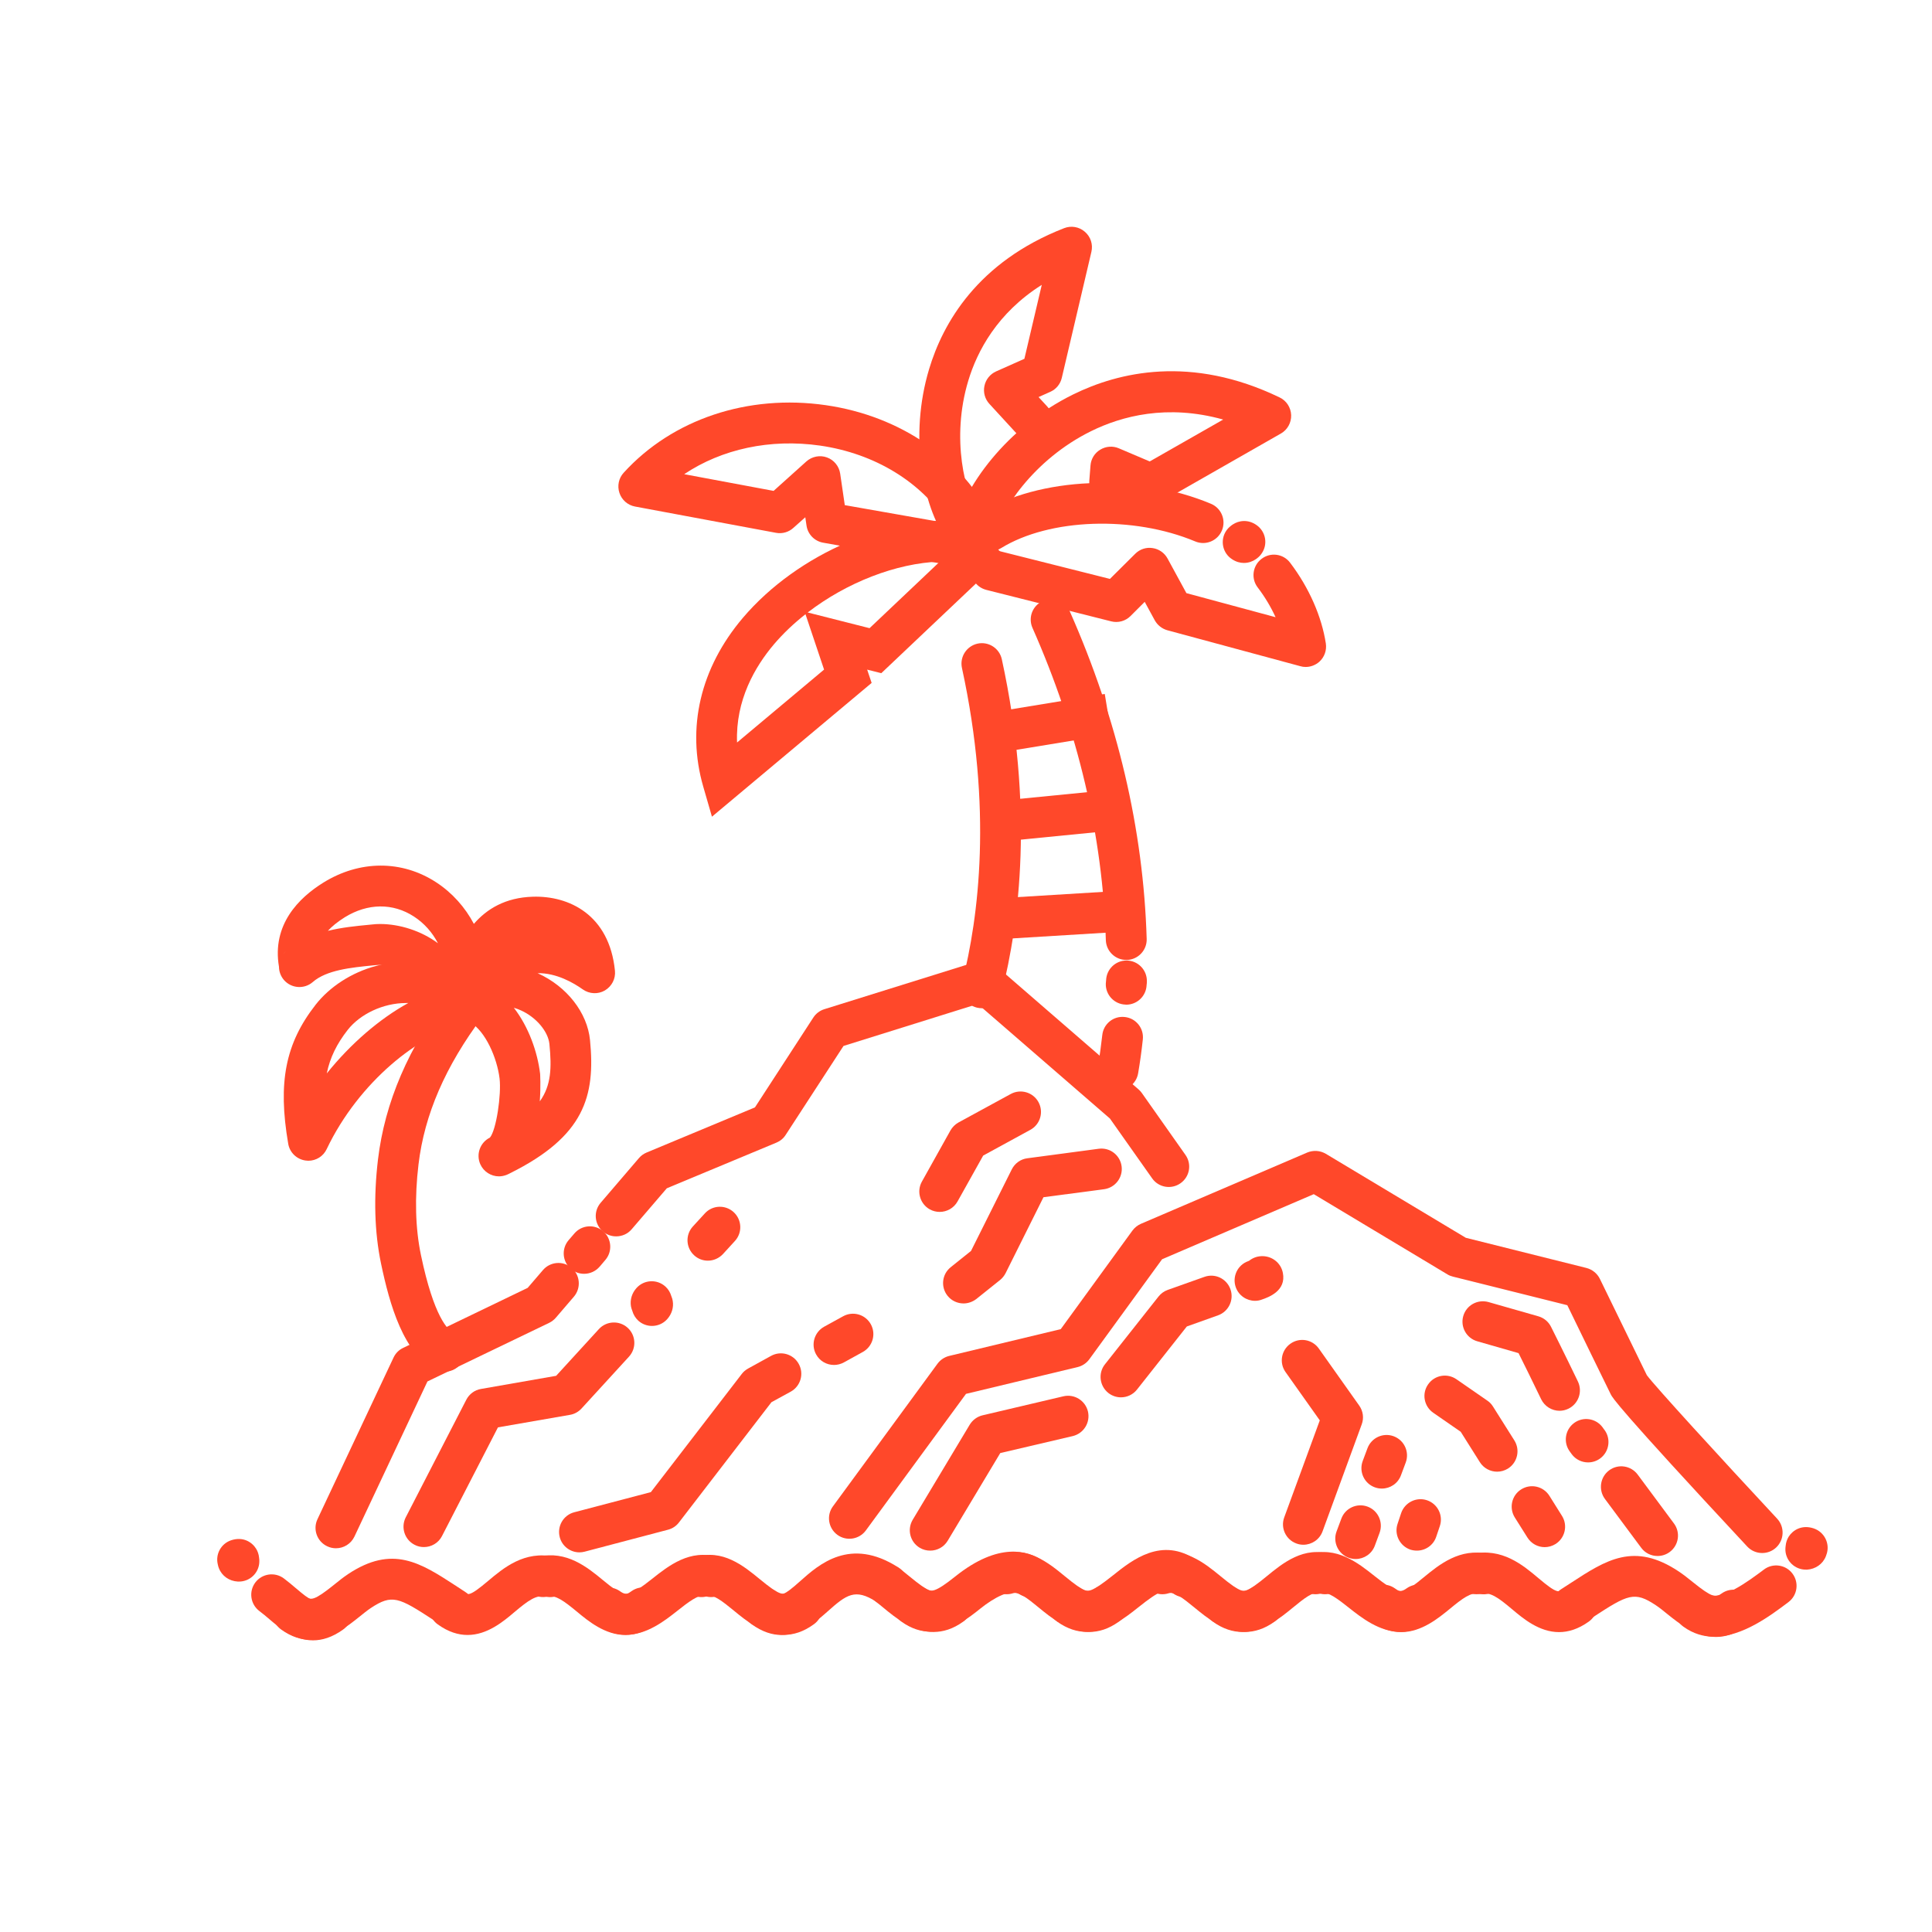 <?xml version="1.0" encoding="utf-8"?>
<!-- Generator: Adobe Illustrator 16.0.0, SVG Export Plug-In . SVG Version: 6.00 Build 0)  -->
<!DOCTYPE svg PUBLIC "-//W3C//DTD SVG 1.1//EN" "http://www.w3.org/Graphics/SVG/1.1/DTD/svg11.dtd">
<svg version="1.1" id="Calque_1" xmlns="http://www.w3.org/2000/svg" xmlns:xlink="http://www.w3.org/1999/xlink" x="0px" y="0px"
	 width="50px" height="50px" viewBox="0 0 50 50" enable-background="new 0 0 50 50" xml:space="preserve">
<path fill="#FF482A" d="M98.561,41.813v0.846c0,0.293,0.238,0.529,0.531,0.529h11.715c0.294,0,0.531-0.236,0.531-0.529v-0.846
	c7.057-2.652,11.77-9.436,11.77-16.998c0-0.293-0.237-0.531-0.53-0.531h-2.204c-0.247-3.399-3.109-5.997-6.722-5.997
	c-2.12,0-4.085,0.991-5.348,2.642c-0.11-0.255-0.231-0.505-0.363-0.748l7.202-16.069c0.119-0.268,0-0.581-0.268-0.7
	c-0.267-0.121-0.58-0.001-0.7,0.266l-6.914,15.428c-0.107-0.147-0.217-0.291-0.33-0.432l3.477-18.876
	c0.053-0.288-0.138-0.564-0.426-0.617c-0.287-0.054-0.564,0.137-0.617,0.425l-3.335,18.103c-1.746-1.638-4.091-2.644-6.666-2.644
	c-5.199,0-9.461,4.089-9.736,9.22h-2.306c-0.292,0-0.53,0.238-0.53,0.531C86.791,32.377,91.506,39.16,98.561,41.813z
	 M113.651,19.347c3.068,0,5.419,2.091,5.657,4.937h-2.019c-0.235-1.701-1.72-2.933-3.639-2.933s-3.403,1.231-3.639,2.933h-0.914
	c-0.038-0.729-0.161-1.438-0.353-2.115C109.763,20.423,111.623,19.347,113.651,19.347z M116.22,24.284h-5.137
	c0.226-1.108,1.236-1.872,2.568-1.872S115.994,23.175,116.22,24.284z M99.363,16.125c4.613,0,8.397,3.614,8.673,8.159h-1.955
	c-0.272-3.469-3.181-6.21-6.718-6.21c-3.539,0-6.447,2.741-6.719,6.21h-1.955C90.965,19.738,94.748,16.125,99.363,16.125z
	 M102.996,24.284c-0.26-1.775-1.787-3.146-3.633-3.146c-1.848,0-3.375,1.37-3.634,3.146h-2.021c0.269-2.884,2.7-5.149,5.654-5.149
	c2.953,0,5.383,2.266,5.652,5.149H102.996z M101.924,24.284h-5.123c0.246-1.188,1.301-2.085,2.563-2.085
	C100.623,22.199,101.678,23.095,101.924,24.284z M122.039,25.344c-0.217,7.025-4.746,13.25-11.408,15.595
	c-0.212,0.076-0.354,0.275-0.354,0.502v0.688H99.621v-0.688c0-0.227-0.141-0.426-0.354-0.502c-6.661-2.346-11.19-8.57-11.408-15.595
	H122.039z"/>
<path fill="#FF482A" d="M98.942,36.656c0.077,0.039,0.159,0.059,0.239,0.059c0.193,0,0.38-0.107,0.474-0.291
	c0.132-0.262,0.028-0.58-0.232-0.713c-2.444-1.24-4.422-3.295-5.57-5.781c-0.123-0.266-0.438-0.381-0.704-0.26
	c-0.266,0.123-0.381,0.438-0.259,0.705C94.138,33.076,96.287,35.309,98.942,36.656z"/>
<g>
	<g>
		<g>
			<path fill="#FF482A" d="M15.946,31.997c-0.122,0-0.244-0.041-0.344-0.127c-0.221-0.189-0.247-0.521-0.057-0.742l0.992-1.158
				c0.054-0.063,0.122-0.111,0.198-0.143l2.803-1.168l1.51-2.324c0.067-0.104,0.168-0.18,0.285-0.217l3.937-1.229
				c0.174-0.055,0.365-0.016,0.503,0.104l3.691,3.199c0.032,0.027,0.062,0.061,0.086,0.094l1.129,1.602
				c0.169,0.238,0.112,0.566-0.127,0.734c-0.237,0.168-0.567,0.113-0.735-0.127l-1.092-1.547l-3.421-2.965l-3.474,1.086
				l-1.496,2.301c-0.058,0.092-0.142,0.16-0.24,0.201l-2.837,1.182l-0.91,1.061C16.242,31.937,16.094,31.997,15.946,31.997z"/>
		</g>
	</g>
	<g>
		<g>
			<path fill="#FF482A" d="M15.117,32.966c-0.122,0-0.244-0.041-0.344-0.127c-0.221-0.189-0.247-0.523-0.057-0.744l0.148-0.172
				c0.19-0.223,0.523-0.248,0.745-0.059c0.221,0.189,0.247,0.523,0.057,0.744l-0.148,0.174
				C15.413,32.903,15.265,32.966,15.117,32.966z"/>
		</g>
	</g>
	<g>
		<g>
			<path fill="#FF482A" d="M8.694,40.069c-0.076,0-0.152-0.016-0.225-0.051c-0.264-0.123-0.377-0.438-0.253-0.701l1.969-4.184
				c0.052-0.111,0.14-0.199,0.249-0.25l3.222-1.553l0.394-0.459c0.19-0.223,0.523-0.248,0.745-0.059
				c0.221,0.189,0.247,0.523,0.057,0.746l-0.466,0.543c-0.047,0.055-0.105,0.1-0.171,0.133l-3.153,1.518l-1.889,4.014
				C9.082,39.958,8.892,40.069,8.694,40.069z"/>
		</g>
	</g>
	<g>
		<g>
			<path fill="#FF482A" d="M45.605,40.192c-0.143,0-0.283-0.057-0.387-0.168c-3.375-3.623-3.492-3.859-3.531-3.938
				c-0.102-0.203-0.842-1.725-1.125-2.307l-2.96-0.74c-0.05-0.012-0.099-0.031-0.144-0.059L34,30.905l-3.925,1.684l-1.883,2.588
				c-0.074,0.102-0.183,0.174-0.304,0.203L25,36.073l-2.592,3.535c-0.172,0.234-0.503,0.285-0.738,0.113
				c-0.235-0.174-0.286-0.504-0.113-0.738l2.706-3.691c0.074-0.1,0.182-0.172,0.303-0.201l2.886-0.693l1.854-2.549
				c0.056-0.076,0.131-0.137,0.219-0.176l4.307-1.846c0.156-0.064,0.334-0.053,0.479,0.033l3.624,2.174l3.122,0.781
				c0.151,0.039,0.278,0.141,0.347,0.281c0.012,0.021,1.048,2.152,1.216,2.494c0.21,0.285,1.88,2.111,3.372,3.713
				c0.199,0.215,0.186,0.549-0.027,0.748C45.863,40.146,45.734,40.192,45.605,40.192z"/>
		</g>
	</g>
	<g>
		<g>
			<path fill="#FF482A" d="M24.073,40.13c-0.092,0-0.186-0.023-0.271-0.074c-0.25-0.15-0.331-0.473-0.181-0.725l1.476-2.461
				c0.074-0.121,0.193-0.209,0.332-0.242l2.092-0.492c0.283-0.066,0.567,0.109,0.635,0.393c0.066,0.285-0.109,0.568-0.394,0.637
				l-1.875,0.439l-1.361,2.27C24.427,40.04,24.253,40.13,24.073,40.13z"/>
		</g>
	</g>
	<g>
		<g>
			<path fill="#FF482A" d="M32.48,33.665c-0.217,0-0.421-0.135-0.498-0.35c-0.098-0.275,0.045-0.578,0.32-0.676
				c0.009-0.002,0.017-0.006,0.024-0.01c0.085-0.068,0.192-0.113,0.31-0.119c0.272-0.016,0.512,0.166,0.564,0.43
				c0.094,0.467-0.369,0.633-0.544,0.693C32.599,33.655,32.539,33.665,32.48,33.665z"/>
		</g>
	</g>
	<g>
		<g>
			<path fill="#FF482A" d="M29.01,36.163c-0.113,0-0.229-0.037-0.326-0.113c-0.229-0.182-0.269-0.514-0.088-0.742l1.385-1.752
				c0.061-0.078,0.144-0.139,0.236-0.172l0.951-0.338c0.275-0.1,0.576,0.043,0.675,0.318s-0.045,0.578-0.319,0.676l-0.809,0.289
				l-1.29,1.633C29.32,36.095,29.166,36.163,29.01,36.163z"/>
		</g>
	</g>
	<g>
		<g>
			<path fill="#FF482A" d="M42.898,40.269c-0.162,0-0.32-0.072-0.424-0.213l-0.939-1.264c-0.173-0.234-0.124-0.566,0.11-0.74
				c0.233-0.174,0.564-0.125,0.739,0.111l0.938,1.264c0.174,0.234,0.125,0.564-0.109,0.738
				C43.119,40.235,43.008,40.269,42.898,40.269z"/>
		</g>
	</g>
	<g>
		<g>
			<path fill="#FF482A" d="M41.1,37.847c-0.162,0-0.321-0.074-0.424-0.213c-0.013-0.016-0.023-0.031-0.035-0.049v0.002l-0.014-0.021
				c-0.174-0.234-0.124-0.564,0.109-0.738c0.234-0.174,0.565-0.125,0.739,0.111c0.011,0.014,0.021,0.027,0.03,0.043l0.017,0.021
				c0.175,0.234,0.126,0.566-0.108,0.74C41.319,37.813,41.209,37.847,41.1,37.847z"/>
		</g>
	</g>
	<g>
		<g>
			<path fill="#FF482A" d="M40.361,36.511c-0.197,0-0.386-0.113-0.477-0.301c-0.207-0.432-0.45-0.922-0.584-1.191l-1.069-0.307
				c-0.28-0.08-0.442-0.373-0.362-0.652c0.08-0.281,0.371-0.441,0.652-0.363l1.292,0.369c0.143,0.041,0.261,0.139,0.327,0.271
				c0.004,0.008,0.389,0.775,0.696,1.416c0.126,0.264,0.015,0.578-0.247,0.705C40.516,36.493,40.438,36.511,40.361,36.511z"/>
		</g>
	</g>
	<g>
		<g>
			<path fill="#FF482A" d="M39.977,40.04c-0.176,0-0.346-0.088-0.447-0.248l-0.326-0.518c-0.156-0.248-0.082-0.574,0.164-0.729
				c0.248-0.156,0.573-0.082,0.729,0.164l0.326,0.52c0.156,0.246,0.082,0.572-0.164,0.729C40.17,40.013,40.072,40.04,39.977,40.04z"
				/>
		</g>
	</g>
	<g>
		<g>
			<path fill="#FF482A" d="M38.746,38.087c-0.176,0-0.348-0.088-0.447-0.246l-0.496-0.787l-0.711-0.492
				c-0.24-0.166-0.3-0.496-0.133-0.734c0.165-0.24,0.494-0.299,0.734-0.133l0.799,0.553c0.059,0.039,0.109,0.092,0.146,0.152
				l0.553,0.877c0.156,0.248,0.082,0.572-0.164,0.729C38.939,38.06,38.842,38.087,38.746,38.087z"/>
		</g>
	</g>
	<g>
		<g>
			<path fill="#FF482A" d="M33.731,39.978c-0.06,0-0.121-0.01-0.181-0.033c-0.274-0.1-0.415-0.404-0.314-0.676l0.92-2.51
				l-0.886-1.25c-0.169-0.236-0.112-0.566,0.126-0.734c0.238-0.17,0.566-0.113,0.735,0.125l1.046,1.477
				c0.101,0.143,0.125,0.324,0.064,0.486l-1.014,2.77C34.149,39.845,33.947,39.978,33.731,39.978z"/>
		</g>
	</g>
	<g>
		<g>
			<g>
				<g>
					<path fill="#FF482A" d="M35.762,38.524c-0.061,0-0.123-0.01-0.184-0.033c-0.273-0.1-0.413-0.404-0.312-0.678l0.124-0.332
						c0.102-0.273,0.405-0.412,0.678-0.311c0.274,0.102,0.413,0.404,0.313,0.678l-0.124,0.332
						C36.178,38.394,35.977,38.524,35.762,38.524z"/>
				</g>
			</g>
			<g>
				<g>
					<path fill="#FF482A" d="M35.086,40.347c-0.063,0-0.123-0.01-0.185-0.033c-0.272-0.102-0.413-0.406-0.311-0.68l0.124-0.332
						c0.101-0.273,0.404-0.412,0.678-0.311s0.412,0.406,0.311,0.68l-0.123,0.332C35.502,40.214,35.301,40.347,35.086,40.347z"/>
				</g>
			</g>
		</g>
	</g>
	<g>
		<g>
			<path fill="#FF482A" d="M18.32,32.626c-0.127,0-0.255-0.045-0.356-0.139c-0.215-0.197-0.23-0.531-0.033-0.746l0.31-0.338
				c0.197-0.217,0.531-0.23,0.746-0.033c0.215,0.197,0.23,0.531,0.033,0.746l-0.309,0.338C18.605,32.567,18.463,32.626,18.32,32.626
				z"/>
		</g>
	</g>
	<g>
		<g>
			<path fill="#FF482A" d="M16.874,34.315c-0.127,0-0.255-0.045-0.356-0.137c-0.075-0.07-0.126-0.156-0.152-0.248
				c-0.02-0.047-0.03-0.09-0.037-0.123c-0.028-0.17,0.025-0.344,0.147-0.477c0.197-0.215,0.531-0.23,0.746-0.033
				c0.075,0.068,0.125,0.154,0.151,0.244c0.021,0.049,0.032,0.092,0.037,0.125c0.029,0.17-0.024,0.342-0.146,0.477
				C17.16,34.257,17.017,34.315,16.874,34.315z"/>
		</g>
	</g>
	<g>
		<g>
			<path fill="#FF482A" d="M10.97,40.038c-0.082,0-0.164-0.018-0.241-0.059c-0.259-0.133-0.361-0.451-0.228-0.711l1.568-3.045
				c0.076-0.146,0.216-0.25,0.379-0.277l1.945-0.34l1.106-1.209c0.197-0.215,0.531-0.229,0.746-0.033
				c0.215,0.197,0.23,0.531,0.033,0.746l-1.228,1.342c-0.079,0.086-0.184,0.145-0.299,0.164l-1.864,0.324l-1.448,2.813
				C11.346,39.935,11.161,40.038,10.97,40.038z"/>
		</g>
	</g>
	<g>
		<g>
			<path fill="#FF482A" d="M21.584,35.325c-0.187,0-0.368-0.098-0.463-0.273c-0.141-0.254-0.047-0.576,0.208-0.717l0.491-0.27
				c0.255-0.141,0.576-0.049,0.717,0.207s0.047,0.576-0.208,0.717l-0.491,0.271C21.757,35.304,21.669,35.325,21.584,35.325z"/>
		</g>
	</g>
	<g>
		<g>
			<path fill="#FF482A" d="M14.996,40.175c-0.234,0-0.448-0.156-0.51-0.393c-0.074-0.283,0.094-0.572,0.376-0.645l1.982-0.521
				l2.352-3.057c0.044-0.059,0.1-0.105,0.164-0.141l0.595-0.328c0.256-0.141,0.577-0.047,0.717,0.209
				c0.141,0.256,0.047,0.576-0.208,0.717l-0.499,0.273l-2.393,3.111c-0.071,0.094-0.171,0.16-0.284,0.189l-2.157,0.568
				C15.085,40.169,15.04,40.175,14.996,40.175z"/>
		</g>
	</g>
	<g>
		<g>
			<path fill="#FF482A" d="M36.67,40.13c-0.057,0-0.111-0.008-0.168-0.025c-0.276-0.094-0.426-0.393-0.333-0.668l0.092-0.277
				c0.093-0.275,0.392-0.426,0.668-0.334s0.427,0.391,0.334,0.668l-0.093,0.275C37.097,39.991,36.891,40.13,36.67,40.13z"/>
		</g>
	</g>
	<g>
		<g>
			<path fill="#FF482A" d="M24.936,33.733c-0.155,0-0.309-0.068-0.413-0.197c-0.183-0.229-0.146-0.561,0.083-0.742l0.524-0.42
				l1.056-2.113c0.078-0.154,0.229-0.264,0.402-0.285l1.846-0.246c0.289-0.039,0.555,0.164,0.593,0.453
				c0.039,0.289-0.165,0.555-0.454,0.594l-1.568,0.207l-0.981,1.967c-0.034,0.066-0.083,0.127-0.143,0.176l-0.615,0.492
				C25.167,33.694,25.051,33.733,24.936,33.733z"/>
		</g>
	</g>
	<g>
		<g>
			<path fill="#FF482A" d="M24.319,31.364c-0.087,0-0.176-0.021-0.257-0.066c-0.254-0.143-0.346-0.465-0.203-0.719l0.738-1.322
				c0.049-0.086,0.121-0.158,0.208-0.207l1.354-0.738c0.256-0.139,0.577-0.045,0.717,0.211c0.14,0.258,0.045,0.578-0.211,0.717
				l-1.22,0.666l-0.664,1.188C24.684,31.267,24.504,31.364,24.319,31.364z"/>
		</g>
	</g>
	<g>
		<g>
			<g>
				<g>
					<g>
						<g>
							<g>
								<g>
									<path fill="#FF482A" d="M24.162,42.235c-0.539,0-0.993-0.373-1.302-0.629c-0.067-0.055-0.133-0.109-0.201-0.16
										c-0.23-0.18-0.272-0.51-0.094-0.74c0.179-0.232,0.51-0.273,0.741-0.096c0.075,0.059,0.15,0.121,0.225,0.182
										c0.515,0.424,0.615,0.439,0.785,0.316c0.237-0.17,0.567-0.117,0.737,0.121c0.17,0.236,0.116,0.566-0.121,0.736
										C24.662,42.161,24.403,42.235,24.162,42.235z"/>
								</g>
							</g>
						</g>
						<g>
							<g>
								<g>
									<path fill="#FF482A" d="M24.085,42.228c-0.24,0-0.495-0.072-0.758-0.262c-0.237-0.17-0.291-0.5-0.121-0.736
										c0.17-0.238,0.5-0.291,0.737-0.121c0.144,0.104,0.26,0.105,0.775-0.307c1.134-0.91,1.888-0.66,2.237-0.432
										c0.243,0.158,0.312,0.486,0.151,0.73s-0.488,0.311-0.731,0.152c-0.215-0.143-0.656,0.1-0.997,0.373
										C25.09,41.856,24.627,42.228,24.085,42.228z"/>
								</g>
							</g>
							<g>
								<g>
									<path fill="#FF482A" d="M28.189,42.235c-0.537,0-0.991-0.373-1.301-0.627c-0.303-0.25-0.528-0.422-0.671-0.375
										c-0.277,0.09-0.575-0.061-0.667-0.338c-0.091-0.275,0.06-0.574,0.337-0.666c0.706-0.23,1.264,0.229,1.67,0.563
										c0.516,0.424,0.615,0.439,0.786,0.316c0.237-0.17,0.567-0.117,0.737,0.121c0.17,0.236,0.116,0.566-0.121,0.736
										C28.69,42.161,28.432,42.235,28.189,42.235z"/>
								</g>
							</g>
						</g>
					</g>
					<g>
						<g>
							<g>
								<g>
									<path fill="#FF482A" d="M28.125,42.233c-0.242,0-0.5-0.074-0.769-0.268c-0.237-0.17-0.291-0.5-0.121-0.736
										c0.17-0.238,0.5-0.291,0.737-0.121c0.17,0.121,0.285,0.096,0.832-0.338c0.502-0.402,1.264-1.008,2.163-0.396
										c0.241,0.164,0.304,0.492,0.14,0.734c-0.164,0.24-0.492,0.303-0.733,0.139c-0.214-0.145-0.366-0.086-0.911,0.348
										C29.121,41.866,28.66,42.233,28.125,42.233z"/>
								</g>
							</g>
							<g>
								<g>
									<path fill="#FF482A" d="M32.219,42.235c-0.539,0-0.992-0.373-1.301-0.627c-0.304-0.25-0.529-0.422-0.672-0.375
										c-0.277,0.09-0.576-0.061-0.666-0.338c-0.092-0.275,0.059-0.574,0.336-0.666c0.706-0.23,1.264,0.229,1.672,0.563
										c0.516,0.424,0.614,0.438,0.785,0.316c0.236-0.17,0.566-0.117,0.736,0.121c0.171,0.236,0.117,0.566-0.119,0.736
										C32.719,42.161,32.461,42.235,32.219,42.235z"/>
								</g>
							</g>
						</g>
						<g>
							<g>
								<g>
									<path fill="#FF482A" d="M32.155,42.235c-0.241,0-0.501-0.074-0.771-0.27c-0.237-0.17-0.291-0.5-0.121-0.736
										c0.17-0.238,0.5-0.291,0.737-0.121c0.17,0.121,0.271,0.107,0.785-0.316c0.407-0.334,0.966-0.793,1.671-0.563
										c0.277,0.092,0.428,0.391,0.338,0.666c-0.092,0.277-0.39,0.428-0.667,0.338c-0.143-0.047-0.368,0.125-0.671,0.375
										C33.146,41.862,32.693,42.235,32.155,42.235z"/>
								</g>
							</g>
							<g>
								<g>
									<path fill="#FF482A" d="M36.244,42.233c-0.545,0-1.011-0.369-1.33-0.621c-0.268-0.211-0.545-0.432-0.705-0.379
										c-0.276,0.09-0.574-0.061-0.666-0.338c-0.091-0.275,0.061-0.574,0.338-0.666c0.698-0.229,1.271,0.223,1.688,0.555
										c0.538,0.426,0.655,0.451,0.832,0.324c0.236-0.17,0.566-0.117,0.736,0.121c0.171,0.236,0.116,0.566-0.12,0.736
										C36.748,42.159,36.488,42.233,36.244,42.233z"/>
								</g>
							</g>
						</g>
					</g>
					<g>
						<g>
							<g>
								<g>
									<path fill="#FF482A" d="M36.264,42.239c-0.242,0-0.502-0.076-0.777-0.273c-0.237-0.17-0.291-0.5-0.121-0.736
										c0.17-0.238,0.5-0.291,0.737-0.121c0.168,0.121,0.232,0.135,0.742-0.287c0.397-0.326,0.94-0.773,1.67-0.605
										c0.284,0.068,0.46,0.352,0.394,0.635c-0.066,0.285-0.35,0.461-0.634,0.395c-0.206-0.047-0.423,0.117-0.757,0.393
										C37.221,41.882,36.787,42.239,36.264,42.239z"/>
								</g>
							</g>
							<g>
								<g>
									<path fill="#FF482A" d="M40.348,42.239c-0.512,0-0.928-0.35-1.213-0.59c-0.371-0.313-0.571-0.455-0.812-0.402
										c-0.286,0.061-0.565-0.119-0.628-0.404c-0.062-0.285,0.119-0.566,0.404-0.627c0.773-0.168,1.318,0.291,1.716,0.627
										c0.487,0.41,0.53,0.379,0.688,0.266c0.237-0.17,0.567-0.117,0.737,0.121c0.17,0.236,0.115,0.566-0.121,0.736
										C40.844,42.163,40.585,42.239,40.348,42.239z"/>
								</g>
							</g>
						</g>
					</g>
				</g>
				<g>
					<g>
						<g>
							<g>
								<g>
									<path fill="#FF482A" d="M44.411,42.364c-0.523,0-0.964-0.354-1.265-0.596c-0.104-0.086-0.202-0.164-0.291-0.223
										c-0.557-0.371-0.723-0.283-1.628,0.307c-0.08,0.053-0.165,0.107-0.253,0.164c-0.246,0.156-0.572,0.086-0.729-0.16
										c-0.157-0.244-0.087-0.572,0.159-0.729c0.086-0.057,0.168-0.109,0.248-0.16c0.914-0.596,1.637-1.066,2.789-0.301
										c0.128,0.084,0.25,0.184,0.367,0.277c0.504,0.406,0.596,0.406,0.746,0.297c0.236-0.17,0.566-0.115,0.737,0.121
										s0.116,0.566-0.12,0.736C44.904,42.29,44.648,42.364,44.411,42.364z"/>
								</g>
							</g>
						</g>
						<g>
							<g>
								<g>
									<path fill="#FF482A" d="M46.733,40.622c-0.278,0-0.513-0.219-0.527-0.502c-0.001-0.039,0.001-0.078,0.007-0.117
										c0.008-0.086,0.036-0.166,0.078-0.234c0.102-0.162,0.332-0.318,0.645-0.215c0.277,0.092,0.428,0.391,0.337,0.666
										c-0.001,0.002-0.001,0.004-0.003,0.006c-0.004,0.018-0.01,0.033-0.016,0.049c-0.078,0.201-0.267,0.334-0.492,0.348
										C46.752,40.622,46.742,40.622,46.733,40.622z"/>
								</g>
							</g>
							<g>
								<g>
									<path fill="#FF482A" d="M44.362,42.358c-0.269,0-0.539-0.074-0.796-0.26c-0.237-0.17-0.291-0.5-0.121-0.736
										s0.5-0.291,0.737-0.121c0.327,0.236,1.083-0.334,1.447-0.605l0.021-0.016c0.232-0.176,0.564-0.129,0.739,0.105
										c0.175,0.232,0.128,0.564-0.105,0.738l-0.021,0.016C45.818,41.813,45.094,42.358,44.362,42.358z"/>
								</g>
							</g>
						</g>
					</g>
				</g>
			</g>
		</g>
	</g>
	<g>
		<g>
			<g>
				<g>
					<g>
						<g>
							<g>
								<g>
									<path fill="#FF482A" d="M20.223,42.313c-0.233,0-0.489-0.076-0.766-0.275c-0.237-0.168-0.291-0.498-0.12-0.734
										c0.17-0.238,0.5-0.291,0.737-0.123c0.156,0.113,0.188,0.137,0.638-0.264c0.482-0.43,1.29-1.15,2.532-0.355
										c0.246,0.156,0.317,0.482,0.16,0.729c-0.157,0.246-0.483,0.316-0.729,0.16c-0.545-0.35-0.767-0.184-1.26,0.256
										C21.137,41.952,20.732,42.313,20.223,42.313z"/>
								</g>
							</g>
						</g>
						<g>
							<g>
								<g>
									<path fill="#FF482A" d="M20.292,42.31c-0.539,0-0.992-0.373-1.302-0.629c-0.303-0.248-0.528-0.422-0.671-0.375
										c-0.277,0.092-0.576-0.061-0.667-0.336c-0.091-0.277,0.06-0.576,0.337-0.668c0.705-0.23,1.263,0.229,1.671,0.564
										c0.515,0.424,0.615,0.438,0.785,0.314c0.237-0.168,0.567-0.115,0.737,0.123c0.17,0.236,0.116,0.566-0.121,0.734
										C20.792,42.233,20.533,42.31,20.292,42.31z"/>
								</g>
							</g>
							<g>
								<g>
									<path fill="#FF482A" d="M16.203,42.308c-0.244,0-0.504-0.074-0.773-0.27c-0.237-0.168-0.291-0.498-0.12-0.734
										c0.17-0.238,0.5-0.291,0.736-0.123c0.177,0.127,0.293,0.104,0.832-0.322c0.417-0.332,0.991-0.785,1.689-0.557
										c0.277,0.092,0.428,0.391,0.337,0.668c-0.091,0.275-0.389,0.428-0.666,0.336c-0.159-0.053-0.437,0.168-0.705,0.379
										C17.213,41.937,16.747,42.308,16.203,42.308z"/>
								</g>
							</g>
						</g>
					</g>
					<g>
						<g>
							<g>
								<g>
									<path fill="#FF482A" d="M16.184,42.313c-0.523,0-0.958-0.357-1.254-0.604c-0.334-0.275-0.552-0.439-0.757-0.391
										c-0.284,0.066-0.568-0.109-0.634-0.395s0.11-0.568,0.394-0.635c0.729-0.17,1.273,0.277,1.67,0.605
										c0.51,0.42,0.574,0.408,0.742,0.285c0.237-0.168,0.567-0.115,0.737,0.123c0.17,0.236,0.116,0.566-0.121,0.734
										C16.686,42.237,16.425,42.313,16.184,42.313z"/>
								</g>
							</g>
							<g>
								<g>
									<path fill="#FF482A" d="M12.1,42.313c-0.238,0-0.497-0.076-0.772-0.275c-0.236-0.168-0.291-0.498-0.121-0.734
										c0.17-0.238,0.5-0.291,0.737-0.123c0.158,0.115,0.2,0.145,0.687-0.266c0.398-0.334,0.942-0.795,1.717-0.625
										c0.285,0.061,0.466,0.342,0.404,0.625c-0.062,0.287-0.343,0.469-0.628,0.406c-0.24-0.053-0.441,0.088-0.813,0.402
										C13.027,41.964,12.611,42.313,12.1,42.313z"/>
								</g>
							</g>
						</g>
					</g>
				</g>
				<g>
					<g>
						<g>
							<g>
								<g>
									<path fill="#FF482A" d="M8.037,42.438c-0.239,0-0.494-0.074-0.761-0.266c-0.237-0.17-0.291-0.5-0.121-0.738
										c0.17-0.236,0.5-0.291,0.737-0.119c0.151,0.107,0.242,0.109,0.747-0.297c0.118-0.096,0.239-0.193,0.367-0.279
										c1.152-0.766,1.875-0.295,2.791,0.301c0.078,0.053,0.16,0.105,0.247,0.162c0.246,0.156,0.316,0.482,0.159,0.729
										c-0.158,0.246-0.484,0.316-0.73,0.16c-0.088-0.057-0.172-0.111-0.252-0.164c-0.905-0.59-1.071-0.678-1.628-0.309
										c-0.088,0.059-0.187,0.139-0.291,0.223C9,42.083,8.559,42.438,8.037,42.438z"/>
								</g>
							</g>
						</g>
						<g>
							<g>
								<g>
									<path fill="#FF482A" d="M6.185,40.931c-0.009,0-0.018,0-0.028,0c-0.226-0.012-0.415-0.145-0.493-0.348
										c-0.011-0.027-0.02-0.057-0.026-0.09c-0.068-0.266,0.079-0.543,0.344-0.631c0.314-0.104,0.543,0.053,0.645,0.217
										c0.042,0.066,0.07,0.148,0.078,0.234c0.006,0.039,0.009,0.076,0.006,0.117C6.698,40.712,6.464,40.931,6.185,40.931z"/>
								</g>
							</g>
							<g>
								<g>
									<path fill="#FF482A" d="M8.1,42.452c-0.485,0-0.867-0.324-1.13-0.549c-0.083-0.07-0.17-0.145-0.257-0.209
										c-0.233-0.176-0.28-0.506-0.105-0.74c0.175-0.232,0.506-0.279,0.739-0.104c0.112,0.084,0.211,0.168,0.307,0.25
										c0.417,0.354,0.435,0.34,0.61,0.215c0.237-0.172,0.567-0.117,0.737,0.119c0.17,0.238,0.117,0.568-0.121,0.738
										C8.597,42.376,8.336,42.452,8.1,42.452z"/>
								</g>
							</g>
						</g>
					</g>
				</g>
			</g>
		</g>
	</g>
	<g>
		<g>
			<g>
				<path fill="#FF482A" d="M25.411,26.093c-0.043,0-0.087-0.006-0.131-0.016c-0.282-0.072-0.453-0.359-0.381-0.643
					c0.435-1.707,0.788-4.51-0.004-8.148c-0.062-0.285,0.12-0.566,0.404-0.629c0.285-0.061,0.566,0.119,0.628,0.404
					c0.835,3.842,0.458,6.814-0.004,8.633C25.861,25.935,25.647,26.093,25.411,26.093z"/>
			</g>
		</g>
		<g>
			<g>
				<path fill="#FF482A" d="M29.147,24.843c-0.284,0-0.519-0.227-0.528-0.512c-0.08-2.695-0.719-5.414-1.899-8.082
					c-0.118-0.268,0.002-0.578,0.269-0.695c0.267-0.119,0.578,0.002,0.697,0.268c1.236,2.793,1.906,5.645,1.99,8.479
					c0.008,0.291-0.221,0.533-0.512,0.543C29.158,24.843,29.152,24.843,29.147,24.843z"/>
			</g>
		</g>
		<g>
			<g>
				<path fill="#FF482A" d="M29.147,26.001c-0.006,0-0.011,0-0.017-0.002c-0.291-0.008-0.521-0.252-0.512-0.543
					c0.002-0.031,0.004-0.061,0.008-0.088c0.01-0.283,0.242-0.51,0.527-0.51c0.002,0,0.006,0,0.008,0
					c0.291,0.004,0.524,0.244,0.52,0.535c0,0.037-0.002,0.07-0.007,0.102C29.662,25.778,29.429,26.001,29.147,26.001z"/>
			</g>
		</g>
		<g>
			<g>
				<path fill="#FF482A" d="M28.936,28.216c-0.029,0-0.059-0.002-0.088-0.008c-0.287-0.047-0.481-0.318-0.434-0.607
					c0.044-0.262,0.082-0.535,0.113-0.814c0.031-0.291,0.291-0.5,0.582-0.467c0.29,0.031,0.499,0.291,0.467,0.582
					c-0.032,0.299-0.073,0.592-0.121,0.873C29.412,28.034,29.189,28.216,28.936,28.216z"/>
			</g>
		</g>
	</g>
	<g>
		<g>
			<path fill="#FF482A" d="M25.197,14.378c-0.036,0-0.072-0.004-0.108-0.012c-0.286-0.061-0.469-0.34-0.409-0.625
				c0.233-1.115,1.371-2.686,3.094-3.533c1.17-0.576,3.047-1.031,5.343,0.078c0.177,0.084,0.291,0.262,0.298,0.457
				c0.006,0.197-0.096,0.381-0.266,0.477l-3.097,1.768c-0.144,0.082-0.316,0.092-0.468,0.027l-0.467-0.197
				c-0.105,0.121-0.268,0.193-0.44,0.18c-0.29-0.021-0.508-0.277-0.485-0.568l0.03-0.383c0.013-0.17,0.106-0.322,0.253-0.41
				c0.145-0.088,0.324-0.102,0.48-0.035l0.8,0.34l1.901-1.084c-1.451-0.406-2.63-0.088-3.416,0.299
				c-1.492,0.734-2.376,2.08-2.527,2.803C25.661,14.206,25.441,14.378,25.197,14.378z"/>
		</g>
	</g>
	<g>
		<g>
			<path fill="#FF482A" d="M24.932,14.198c-0.166,0-0.329-0.078-0.432-0.225c-0.622-0.879-0.978-2.68-0.455-4.42
				c0.354-1.182,1.25-2.773,3.494-3.648c0.184-0.072,0.391-0.035,0.538,0.094c0.148,0.127,0.214,0.326,0.168,0.52L27.479,9.78
				c-0.038,0.162-0.148,0.295-0.299,0.361l-0.302,0.135l0.228,0.248c0.196,0.215,0.182,0.547-0.032,0.746
				c-0.215,0.197-0.549,0.184-0.746-0.031l-0.723-0.787c-0.115-0.125-0.163-0.297-0.128-0.463c0.034-0.168,0.147-0.307,0.302-0.377
				l0.732-0.326l0.45-1.914c-1.155,0.73-1.672,1.717-1.903,2.484c-0.448,1.488-0.091,2.947,0.305,3.508
				c0.168,0.238,0.112,0.568-0.126,0.736C25.144,14.165,25.037,14.198,24.932,14.198z"/>
		</g>
	</g>
	<g>
		<g>
			<path fill="#FF482A" d="M24.764,14.649c-0.031,0-0.062-0.004-0.092-0.008l-3.368-0.596c-0.224-0.039-0.398-0.217-0.431-0.441
				l-0.032-0.217l-0.309,0.275c-0.122,0.111-0.288,0.158-0.45,0.127l-3.648-0.68c-0.188-0.035-0.343-0.17-0.403-0.352
				c-0.061-0.182-0.019-0.383,0.11-0.523c1.26-1.385,3.215-2.039,5.231-1.748c1.934,0.279,3.548,1.393,4.319,2.979
				c0.128,0.262,0.018,0.578-0.244,0.705c-0.053,0.027-0.11,0.043-0.166,0.049C25.234,14.472,25.013,14.649,24.764,14.649z
				 M21.863,13.073l2.664,0.469c-0.679-1.064-1.883-1.805-3.304-2.01c-1.289-0.184-2.542,0.088-3.516,0.74l2.314,0.432l0.848-0.762
				c0.145-0.129,0.35-0.17,0.532-0.104c0.184,0.066,0.315,0.229,0.343,0.42L21.863,13.073z"/>
		</g>
	</g>
	<g>
		<g>
			<path fill="#FF482A" d="M18.425,21.136L18.2,20.358c-0.44-1.52-0.075-3.072,1.026-4.369c1.418-1.67,3.862-2.715,5.811-2.482
				l0.524,0.063l-0.039,0.326L26,14.399l-3.192,3.023l-0.366-0.092l0.116,0.344L18.425,21.136z M20.846,15.896
				c-0.301,0.236-0.577,0.498-0.815,0.777c-0.49,0.578-0.998,1.447-0.956,2.543l2.252-1.887L20.846,15.896z M20.903,15.851
				l1.601,0.406l1.819-1.723C23.191,14.575,21.912,15.075,20.903,15.851z"/>
		</g>
	</g>
	<g>
		<g>
			<path fill="#FF482A" d="M25.63,14.265c-0.177,0-0.351-0.09-0.45-0.252c-0.153-0.248-0.075-0.572,0.174-0.727
				c1.545-0.947,4.063-1.053,5.986-0.248c0.269,0.113,0.396,0.422,0.283,0.691c-0.113,0.27-0.423,0.396-0.691,0.283
				c-1.607-0.672-3.768-0.6-5.025,0.174C25.82,14.239,25.724,14.265,25.63,14.265z"/>
		</g>
	</g>
	<g>
		<g>
			<path fill="#FF482A" d="M32.193,14.569c-0.098,0-0.203-0.027-0.307-0.096c-0.246-0.158-0.314-0.484-0.156-0.73
				c0.034-0.051,0.075-0.096,0.122-0.131c0.017-0.014,0.032-0.027,0.05-0.037c0.148-0.1,0.391-0.148,0.623,0.018
				c0.237,0.17,0.293,0.5,0.123,0.736c-0.031,0.047-0.071,0.086-0.114,0.119c-0.011,0.008-0.022,0.018-0.034,0.025
				C32.421,14.528,32.313,14.569,32.193,14.569z"/>
		</g>
	</g>
	<g>
		<g>
			<path fill="#FF482A" d="M33.79,17.261c-0.046,0-0.093-0.006-0.138-0.02l-3.441-0.93c-0.139-0.039-0.257-0.133-0.326-0.258
				l-0.26-0.477l-0.367,0.367c-0.131,0.131-0.322,0.184-0.502,0.137l-3.23-0.814c-0.283-0.072-0.455-0.357-0.383-0.641
				c0.072-0.283,0.359-0.455,0.642-0.383l2.94,0.74l0.654-0.65c0.119-0.119,0.285-0.174,0.449-0.148
				c0.164,0.023,0.308,0.123,0.388,0.27l0.488,0.896l2.308,0.623c-0.121-0.264-0.277-0.527-0.465-0.773
				c-0.176-0.232-0.129-0.564,0.104-0.738c0.232-0.178,0.563-0.131,0.738,0.102c0.49,0.646,0.816,1.389,0.924,2.09
				c0.026,0.176-0.037,0.354-0.17,0.473C34.044,17.214,33.918,17.261,33.79,17.261z"/>
		</g>
	</g>
	<g>
		<g>
			
				<rect x="26.495" y="17.07" transform="matrix(0.162 0.987 -0.987 0.162 41.147 -10.957)" fill="#FF482A" width="1.057" height="3.341"/>
		</g>
	</g>
	<g>
		<g>
			
				<rect x="26.798" y="19.336" transform="matrix(0.098 0.995 -0.995 0.098 45.66 -8.147)" fill="#FF482A" width="1.054" height="3.57"/>
		</g>
	</g>
	<g>
		<g>
			
				<rect x="26.955" y="21.71" transform="matrix(0.061 0.998 -0.998 0.061 49.443 -5.197)" fill="#FF482A" width="1.059" height="3.959"/>
		</g>
	</g>
	<g>
		<g>
			<g>
				<path fill="#FF482A" d="M11.507,35.501c-0.077,0-0.155-0.018-0.229-0.053c-0.832-0.402-1.194-1.682-1.418-2.752
					c-0.168-0.807-0.194-1.709-0.078-2.688c0.177-1.48,0.785-2.895,1.858-4.326c0.174-0.232,0.506-0.281,0.739-0.105
					c0.233,0.176,0.281,0.506,0.106,0.738c-0.958,1.279-1.5,2.527-1.654,3.818c-0.103,0.863-0.082,1.654,0.063,2.348
					c0.337,1.615,0.703,1.947,0.844,2.018c0.262,0.125,0.372,0.441,0.245,0.703C11.892,35.392,11.704,35.501,11.507,35.501z"/>
			</g>
		</g>
		<g>
			<g>
				<path fill="#FF482A" d="M12.913,30.444c-0.203,0-0.396-0.119-0.483-0.314c-0.115-0.26-0.004-0.564,0.249-0.689
					c0.166-0.197,0.299-1.113,0.25-1.529c-0.065-0.535-0.367-1.227-0.76-1.455c-0.076-0.043-0.136-0.102-0.181-0.172
					c-0.077-0.023-0.15-0.066-0.212-0.125c-0.021-0.02-0.039-0.041-0.056-0.064c-0.045-0.037-0.083-0.082-0.114-0.131
					c-0.243,0.047-0.493-0.084-0.589-0.322c-0.176-0.438-0.825-0.713-1.287-0.666l-0.081,0.008c-0.562,0.055-1.198,0.119-1.554,0.43
					l0,0c-0.22,0.191-0.553,0.168-0.745-0.051c-0.086-0.1-0.129-0.221-0.13-0.344c-0.187-1.094,0.519-1.787,1.145-2.176
					c0.942-0.586,2.036-0.59,2.926-0.008c0.415,0.271,0.746,0.645,0.973,1.074c0.332-0.385,0.815-0.682,1.525-0.703
					c0.934-0.029,1.98,0.463,2.126,1.916c0.021,0.207-0.082,0.404-0.261,0.51c-0.179,0.104-0.402,0.092-0.571-0.027
					c-0.238-0.17-0.687-0.43-1.17-0.42c0.002,0.002,0.005,0.002,0.008,0.004c0.75,0.34,1.28,1.018,1.349,1.73
					c0.143,1.455-0.151,2.488-2.065,3.441c-0.031,0.018-0.063,0.031-0.095,0.045C13.044,30.431,12.978,30.444,12.913,30.444z
					 M13.298,26.081c0.383,0.492,0.613,1.146,0.68,1.707c0,0.008,0.02,0.313-0.008,0.715c0.297-0.414,0.309-0.869,0.249-1.482
					c-0.032-0.326-0.341-0.693-0.735-0.871C13.432,26.126,13.369,26.101,13.298,26.081z M7.401,24.618
					c-0.028,0.023-0.053,0.051-0.073,0.078C7.349,24.669,7.374,24.642,7.401,24.618z M9.834,23.913c0.502,0,1.06,0.172,1.5,0.498
					c-0.144-0.279-0.355-0.518-0.621-0.691c-0.545-0.355-1.198-0.348-1.792,0.02c-0.193,0.121-0.333,0.238-0.435,0.35
					c0.361-0.088,0.729-0.125,1.057-0.156l0.08-0.008C9.693,23.917,9.763,23.913,9.834,23.913z"/>
			</g>
		</g>
		<g>
			<g>
				<path fill="#FF482A" d="M7.979,30.04c-0.024,0-0.048-0.002-0.072-0.006c-0.228-0.031-0.41-0.207-0.448-0.434
					c-0.272-1.588-0.073-2.596,0.708-3.596c0.723-0.926,2.257-1.484,3.573-0.814c0.137,0.068,0.23,0.189,0.269,0.326
					c0.188,0.053,0.338,0.209,0.375,0.414c0.053,0.287-0.138,0.563-0.425,0.613c-1.067,0.195-2.67,1.443-3.504,3.195
					C8.368,29.925,8.181,30.04,7.979,30.04z M10.51,25.958c-0.601,0-1.194,0.291-1.511,0.695c-0.282,0.361-0.458,0.715-0.542,1.127
					c0.616-0.766,1.361-1.41,2.109-1.822C10.548,25.958,10.529,25.958,10.51,25.958z"/>
			</g>
		</g>
	</g>
</g>
<g>
	<g>
		<g>
			<g>
				<path fill="#FF482A" d="M-34.935,31.798c-0.292,0-0.528-0.236-0.528-0.527v-6.773c0-0.293,0.236-0.529,0.528-0.529
					s0.528,0.236,0.528,0.529v6.773C-34.406,31.562-34.643,31.798-34.935,31.798z"/>
			</g>
		</g>
		<g>
			<g>
				<path fill="#FF482A" d="M-69.198,31.798c-0.292,0-0.528-0.236-0.528-0.527v-6.773c0-0.293,0.236-0.529,0.528-0.529
					c0.292,0,0.528,0.236,0.528,0.529v6.773C-68.67,31.562-68.906,31.798-69.198,31.798z"/>
			</g>
		</g>
	</g>
	<g>
		<g>
			<path fill="#FF482A" d="M-30.969,31.897H-72.89c-0.292,0-0.529-0.236-0.529-0.527c0-0.293,0.237-0.529,0.529-0.529h41.921
				c0.291,0,0.528,0.236,0.528,0.529C-30.44,31.661-30.678,31.897-30.969,31.897z"/>
		</g>
	</g>
	<g>
		<g>
			<path fill="#FF482A" d="M-35.828,27.774h-32.203c-0.291,0-0.528-0.236-0.528-0.529c0-0.291,0.237-0.527,0.528-0.527h32.203
				c0.291,0,0.527,0.236,0.527,0.527C-35.301,27.538-35.537,27.774-35.828,27.774z"/>
		</g>
	</g>
	<g>
		<g>
			<g>
				<path fill="#FF482A" d="M-57.521,27.128c-0.292,0-0.528-0.236-0.528-0.529v-8.837c0-0.291,0.236-0.527,0.528-0.527
					s0.528,0.236,0.528,0.527v8.837C-56.993,26.892-57.23,27.128-57.521,27.128z"/>
			</g>
		</g>
		<g>
			<g>
				<path fill="#FF482A" d="M-46.722,27.128c-0.292,0-0.528-0.236-0.528-0.529v-8.837c0-0.291,0.236-0.527,0.528-0.527
					s0.528,0.236,0.528,0.527v8.837C-46.193,26.892-46.43,27.128-46.722,27.128z"/>
			</g>
		</g>
	</g>
	<g>
		<g>
			<path fill="#FF482A" d="M-60.467,26.995c-0.292,0-0.528-0.236-0.528-0.527v-1.516c0-0.291,0.236-0.527,0.528-0.527
				c0.292,0,0.528,0.236,0.528,0.527v1.516C-59.939,26.759-60.175,26.995-60.467,26.995z"/>
		</g>
	</g>
	<g>
		<g>
			<path fill="#FF482A" d="M-60.467,24.161c-0.292,0-0.528-0.236-0.528-0.527v-0.266c0-0.291,0.236-0.527,0.528-0.527
				c0.292,0,0.528,0.236,0.528,0.527v0.266C-59.939,23.925-60.175,24.161-60.467,24.161z"/>
		</g>
	</g>
	<g>
		<g>
			<path fill="#FF482A" d="M-60.467,22.606c-0.292,0-0.528-0.236-0.528-0.527v-4.514c0-0.291,0.236-0.527,0.528-0.527
				c0.292,0,0.528,0.236,0.528,0.527v4.514C-59.939,22.37-60.175,22.606-60.467,22.606z"/>
		</g>
	</g>
	<g>
		<g>
			<path fill="#FF482A" d="M-43.58,26.995c-0.291,0-0.527-0.236-0.527-0.527v-4.564c0-0.293,0.236-0.529,0.527-0.529
				c0.292,0,0.528,0.236,0.528,0.529v4.564C-43.052,26.759-43.288,26.995-43.58,26.995z"/>
		</g>
	</g>
	<g>
		<g>
			<path fill="#FF482A" d="M-43.58,21.198c-0.291,0-0.527-0.236-0.527-0.527v-0.178c0-0.291,0.236-0.527,0.527-0.527
				c0.292,0,0.528,0.236,0.528,0.527v0.178C-43.052,20.962-43.288,21.198-43.58,21.198z"/>
		</g>
	</g>
	<g>
		<g>
			<path fill="#FF482A" d="M-43.58,19.79c-0.291,0-0.527-0.237-0.527-0.528v-1.696c0-0.291,0.236-0.527,0.527-0.527
				c0.292,0,0.528,0.236,0.528,0.527v1.696C-43.052,19.553-43.288,19.79-43.58,19.79z"/>
		</g>
	</g>
	<g>
		<g>
			<path fill="#FF482A" d="M-50.012,23.134h-3.835c-0.292,0-0.528-0.236-0.528-0.527v-3.836c0-0.291,0.236-0.527,0.528-0.527h3.835
				c0.291,0,0.527,0.236,0.527,0.527v3.836C-49.484,22.897-49.721,23.134-50.012,23.134z M-53.319,22.079h2.779V19.3h-2.779V22.079z
				"/>
		</g>
	</g>
	<g>
		<g>
			<path fill="#FF482A" d="M-51.009,13.581c-0.015-0.001-0.036-0.001-0.053-0.001c-0.011,0-0.021,0.001-0.032,0.001v-0.004
				c-0.001,0-0.002,0-0.002,0v0.004h-0.089c-0.292-0.001-0.528-0.238-0.528-0.529s0.236-0.527,0.528-0.527l0,0
				c0.019,0,0.036,0,0.054,0.002c0.01-0.002,0.021-0.002,0.033-0.002v0.003c0,0.001,0,0.001,0.002,0.001v-0.004h0.088
				c0.291,0,0.527,0.236,0.527,0.527C-50.48,13.345-50.717,13.581-51.009,13.581z"/>
		</g>
	</g>
	<g>
		<g>
			<path fill="#FF482A" d="M-48.017,13.581h-1.849c-0.291,0-0.527-0.236-0.527-0.529c0-0.291,0.236-0.527,0.528-0.527l0,0h1.848
				c0.292,0,0.528,0.236,0.528,0.527C-47.488,13.345-47.725,13.581-48.017,13.581z"/>
		</g>
	</g>
	<g>
		<g>
			<path fill="#FF482A" d="M-51.935,17.077c-4.202,0-8.505-0.035-10.672-0.163c-0.206-0.011-0.387-0.143-0.461-0.335
				c-0.075-0.192-0.031-0.41,0.112-0.559c1.445-1.492,4.091-3.328,4.203-3.405c0.088-0.062,0.193-0.094,0.3-0.094l0,0
				c0,0,2.846,0.001,5.948,0.003c0.292,0,0.528,0.236,0.528,0.527s-0.236,0.528-0.528,0.528l0,0c-2.659,0-5.13-0.003-5.782-0.003
				c-0.435,0.309-1.849,1.322-3.016,2.339c5.057,0.175,15.865,0.086,19.271,0.053c-0.842-1.04-1.98-2.207-2.73-2.392
				c-0.15,0.002-0.607,0.003-2.022,0.004l0,0c-0.292,0-0.528-0.236-0.528-0.529c0-0.291,0.236-0.527,0.528-0.527
				c1.706,0,2.026-0.002,2.063-0.003c0.038-0.001,0.076,0.003,0.113,0.011c1.682,0.324,3.824,3.311,4.063,3.649
				c0.113,0.161,0.128,0.37,0.038,0.546c-0.089,0.174-0.268,0.283-0.464,0.286C-41.064,17.015-46.412,17.077-51.935,17.077z"/>
		</g>
	</g>
	<g>
		<g>
			<path fill="#FF482A" d="M-44.32,11.123h-15.109c-0.224,0-0.423-0.142-0.498-0.352c-0.075-0.211-0.008-0.445,0.166-0.587
				l2.911-2.356c0.094-0.076,0.211-0.117,0.333-0.117h9.703c0.134,0,0.265,0.051,0.362,0.144l2.494,2.356
				c0.158,0.148,0.209,0.378,0.129,0.579C-43.91,10.992-44.104,11.123-44.32,11.123z M-57.938,10.067h12.29l-1.377-1.3h-9.306
				L-57.938,10.067z"/>
		</g>
	</g>
	<g>
		<g>
			<path fill="#FF482A" d="M-45.825,7h-4.216c-0.291,0-0.527-0.236-0.527-0.529c0-0.291,0.236-0.527,0.527-0.527h2.926l-0.924-0.908
				h-7.362l-1.077,0.908h1.861c0.292,0,0.528,0.236,0.528,0.527c0,0.292-0.236,0.529-0.528,0.529h-3.308
				c-0.222,0-0.42-0.138-0.497-0.347c-0.076-0.208-0.014-0.441,0.156-0.585l2.331-1.963c0.096-0.08,0.216-0.124,0.34-0.124h7.771
				c0.139,0,0.271,0.055,0.37,0.152l1.998,1.964c0.152,0.15,0.199,0.378,0.119,0.576C-45.418,6.87-45.61,7-45.825,7z"/>
		</g>
	</g>
	<g>
		<g>
			<path fill="#FF482A" d="M-51.185,7h-1.232c-0.292,0-0.528-0.236-0.528-0.529c0-0.291,0.236-0.527,0.528-0.527h1.232
				c0.292,0,0.528,0.236,0.528,0.527C-50.656,6.763-50.893,7-51.185,7z"/>
		</g>
	</g>
	<g>
		<g>
			<path fill="#FF482A" d="M-53.385,7h-0.088c-0.292,0-0.528-0.236-0.528-0.529c0-0.291,0.236-0.527,0.528-0.527h0.088
				c0.292,0,0.528,0.236,0.528,0.527C-52.856,6.763-53.093,7-53.385,7z"/>
		</g>
	</g>
	<g>
		<g>
			<path fill="#FF482A" d="M-47.691,3.464h-8.367c-0.209,0-0.398-0.123-0.483-0.313c-0.085-0.19-0.049-0.414,0.091-0.568l1.257-1.39
				c0.1-0.112,0.243-0.174,0.391-0.174h5.894c0.152,0,0.297,0.065,0.396,0.179l1.219,1.391c0.137,0.156,0.169,0.377,0.084,0.565
				C-47.295,3.344-47.483,3.464-47.691,3.464z M-54.87,2.408h6.014l-0.292-0.333h-5.42L-54.87,2.408z"/>
		</g>
	</g>
	<g>
		<g>
			<g>
				<path fill="#FF482A" d="M-57.471,13.087c-0.292,0-0.528-0.236-0.528-0.528v-1.44c0-0.291,0.236-0.528,0.528-0.528
					s0.528,0.237,0.528,0.528v1.44C-56.943,12.851-57.18,13.087-57.471,13.087z"/>
			</g>
		</g>
		<g>
			<g>
				<path fill="#FF482A" d="M-46.278,13.087c-0.292,0-0.528-0.236-0.528-0.528v-1.44c0-0.291,0.236-0.528,0.528-0.528
					s0.528,0.237,0.528,0.528v1.44C-45.75,12.851-45.986,13.087-46.278,13.087z"/>
			</g>
		</g>
	</g>
	<g>
		<g>
			<g>
				<path fill="#FF482A" d="M-55.606,8.571c-0.292,0-0.528-0.237-0.528-0.529V6.603c0-0.292,0.237-0.529,0.528-0.529
					s0.528,0.236,0.528,0.529v1.439C-55.078,8.334-55.314,8.571-55.606,8.571z"/>
			</g>
		</g>
		<g>
			<g>
				<path fill="#FF482A" d="M-48.145,8.571c-0.291,0-0.527-0.237-0.527-0.529V6.603c0-0.292,0.236-0.529,0.527-0.529
					c0.292,0,0.528,0.236,0.528,0.529v1.439C-47.616,8.334-47.853,8.571-48.145,8.571z"/>
			</g>
		</g>
	</g>
	<g>
		<g>
			<g>
				<path fill="#FF482A" d="M-54.264,4.577c-0.292,0-0.528-0.236-0.528-0.527V3.133c0-0.291,0.236-0.529,0.528-0.529
					c0.292,0,0.528,0.238,0.528,0.529V4.05C-53.736,4.341-53.972,4.577-54.264,4.577z"/>
			</g>
		</g>
		<g>
			<g>
				<path fill="#FF482A" d="M-49.485,4.577c-0.292,0-0.528-0.236-0.528-0.527V3.133c0-0.291,0.236-0.529,0.528-0.529
					s0.528,0.238,0.528,0.529V4.05C-48.957,4.341-49.193,4.577-49.485,4.577z"/>
			</g>
		</g>
	</g>
	<g>
		<g>
			<g>
				<path fill="#FF482A" d="M-54.117,1.829c-0.292,0-0.528-0.237-0.528-0.529V0.384c0-0.292,0.237-0.528,0.528-0.528
					s0.528,0.236,0.528,0.528V1.3C-53.589,1.592-53.825,1.829-54.117,1.829z"/>
			</g>
		</g>
		<g>
			<g>
				<path fill="#FF482A" d="M-49.633,1.829c-0.292,0-0.527-0.237-0.527-0.529V0.384c0-0.292,0.235-0.528,0.527-0.528
					c0.291,0,0.527,0.236,0.527,0.528V1.3C-49.105,1.592-49.342,1.829-49.633,1.829z"/>
			</g>
		</g>
	</g>
	<g>
		<g>
			<path fill="#FF482A" d="M-48.93,0.323h-5.891c-0.292,0-0.528-0.236-0.528-0.527c0-0.292,0.236-0.528,0.528-0.528h5.891
				c0.291,0,0.527,0.236,0.527,0.528C-48.402,0.086-48.639,0.323-48.93,0.323z"/>
		</g>
	</g>
	<g>
		<g>
			<g>
				<path fill="#FF482A" d="M-53.511-0.102c-0.292,0-0.528-0.237-0.528-0.528v-0.721c0-0.291,0.236-0.527,0.528-0.527
					s0.528,0.236,0.528,0.527v0.721C-52.983-0.339-53.22-0.102-53.511-0.102z"/>
			</g>
		</g>
		<g>
			<g>
				<path fill="#FF482A" d="M-50.238-0.102c-0.291,0-0.529-0.237-0.529-0.528v-0.721c0-0.291,0.238-0.527,0.529-0.527
					s0.527,0.236,0.527,0.527v0.721C-49.711-0.339-49.947-0.102-50.238-0.102z"/>
			</g>
		</g>
	</g>
	<g>
		<g>
			<g>
				<path fill="#FF482A" d="M-53.216-1.771c-0.292,0-0.529-0.236-0.529-0.528v-0.72c0-0.292,0.237-0.528,0.529-0.528
					c0.291,0,0.527,0.236,0.527,0.528v0.72C-52.689-2.008-52.925-1.771-53.216-1.771z"/>
			</g>
		</g>
		<g>
			<g>
				<path fill="#FF482A" d="M-50.533-1.771c-0.291,0-0.528-0.236-0.528-0.528v-0.72c0-0.292,0.237-0.528,0.528-0.528
					s0.527,0.236,0.527,0.528v0.72C-50.006-2.008-50.242-1.771-50.533-1.771z"/>
			</g>
		</g>
	</g>
	<g>
		<g>
			<g>
				<path fill="#FF482A" d="M-53.053-3.539c-0.292,0-0.528-0.237-0.528-0.529v-0.719c0-0.292,0.236-0.529,0.528-0.529
					c0.292,0,0.528,0.237,0.528,0.529v0.719C-52.525-3.775-52.761-3.539-53.053-3.539z"/>
			</g>
		</g>
		<g>
			<g>
				<path fill="#FF482A" d="M-50.697-3.539c-0.291,0-0.527-0.237-0.527-0.529v-0.719c0-0.292,0.236-0.529,0.527-0.529
					c0.293,0,0.529,0.237,0.529,0.529v0.719C-50.168-3.775-50.404-3.539-50.697-3.539z"/>
			</g>
		</g>
	</g>
	<g>
		<g>
			<g>
				<path fill="#FF482A" d="M-52.889-5.11c-0.292,0-0.528-0.236-0.528-0.528v-0.72c0-0.291,0.236-0.527,0.528-0.527
					c0.291,0,0.528,0.236,0.528,0.527v0.72C-52.361-5.346-52.598-5.11-52.889-5.11z"/>
			</g>
		</g>
		<g>
			<g>
				<path fill="#FF482A" d="M-50.859-5.11c-0.293,0-0.529-0.236-0.529-0.528v-0.72c0-0.291,0.236-0.527,0.529-0.527
					c0.291,0,0.527,0.236,0.527,0.527v0.72C-50.332-5.346-50.568-5.11-50.859-5.11z"/>
			</g>
		</g>
	</g>
	<g>
		<g>
			<path fill="#FF482A" d="M-49.649-1.183H-54.1c-0.292,0-0.528-0.236-0.528-0.527c0-0.292,0.236-0.528,0.528-0.528h4.451
				c0.292,0,0.528,0.236,0.528,0.528C-49.121-1.419-49.357-1.183-49.649-1.183z"/>
		</g>
	</g>
	<g>
		<g>
			<path fill="#FF482A" d="M-49.813-2.95h-4.123c-0.292,0-0.528-0.236-0.528-0.527c0-0.292,0.236-0.528,0.528-0.528h4.123
				c0.292,0,0.528,0.236,0.528,0.528C-49.285-3.187-49.521-2.95-49.813-2.95z"/>
		</g>
	</g>
	<g>
		<g>
			<path fill="#FF482A" d="M-50.238-4.586h-3.273c-0.292,0-0.528-0.236-0.528-0.528c0-0.292,0.236-0.528,0.528-0.528h3.273
				c0.291,0,0.527,0.236,0.527,0.528C-49.711-4.822-49.947-4.586-50.238-4.586z"/>
		</g>
	</g>
	<g>
		<g>
			<path fill="#FF482A" d="M-50.533-6.222h-2.683c-0.292,0-0.529-0.238-0.529-0.529c0-0.292,0.237-0.528,0.529-0.528h2.683
				c0.292,0,0.527,0.236,0.527,0.528C-50.006-6.459-50.241-6.222-50.533-6.222z"/>
		</g>
	</g>
	<g>
		<g>
			<path fill="#FF482A" d="M-51.875-6.795c-0.292,0-0.528-0.236-0.528-0.529v-2.062c0-0.291,0.236-0.527,0.528-0.527
				s0.528,0.236,0.528,0.527v2.062C-51.347-7.031-51.583-6.795-51.875-6.795z"/>
		</g>
	</g>
	<g>
		<g>
			<path fill="#FF482A" d="M-47.15,25.394h-9.558c-0.291,0-0.528-0.236-0.528-0.529c0-0.291,0.237-0.527,0.528-0.527h9.558
				c0.291,0,0.527,0.236,0.527,0.527C-46.623,25.157-46.859,25.394-47.15,25.394z"/>
		</g>
	</g>
</g>
</svg>
